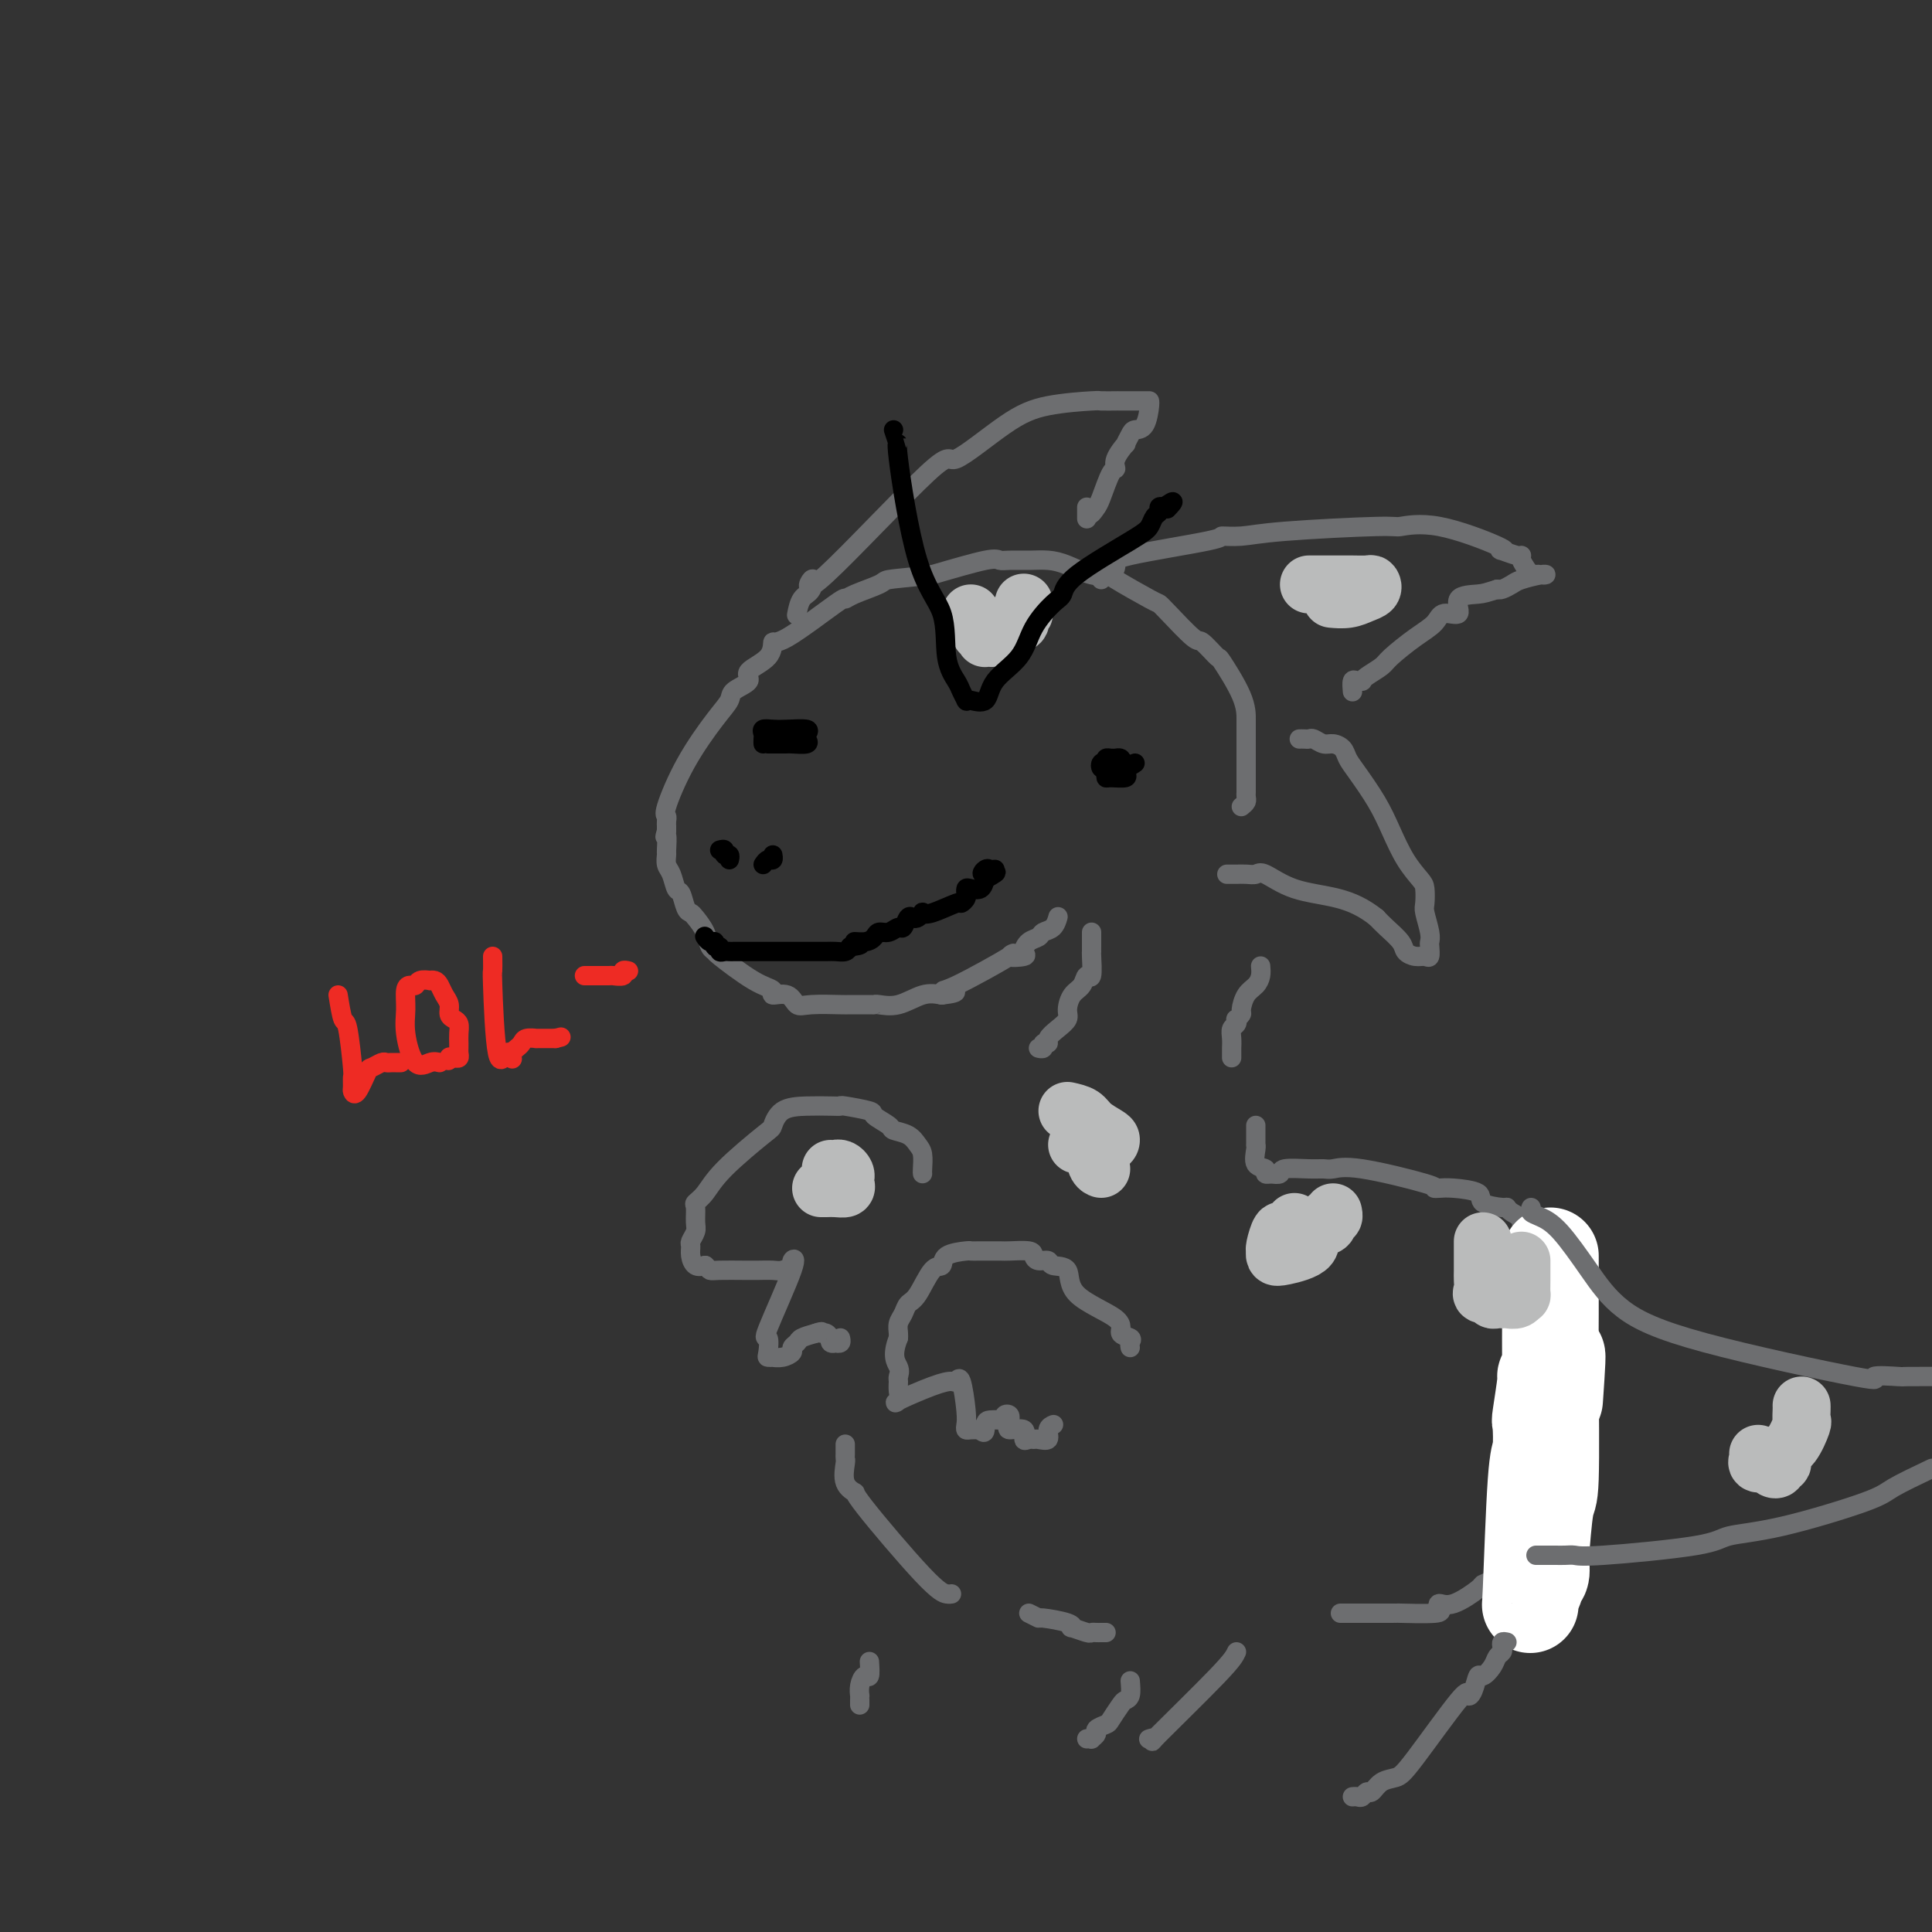 <svg viewBox='0 0 400 400' version='1.1' xmlns='http://www.w3.org/2000/svg' xmlns:xlink='http://www.w3.org/1999/xlink'><rect x="0" y="0" width="400" height="400" fill="#333333" stroke="none"/><g fill='none' stroke='#6D6E70' stroke-width='4' stroke-linecap='round' stroke-linejoin='round'><path d='M257,167c0.423,-0.336 0.845,-0.672 1,-1c0.155,-0.328 0.041,-0.649 0,-1c-0.041,-0.351 -0.011,-0.731 0,-1c0.011,-0.269 0.003,-0.428 0,-1c-0.003,-0.572 -0.001,-1.557 0,-2c0.001,-0.443 0.000,-0.346 0,-1c-0.000,-0.654 -0.000,-2.060 0,-3c0.000,-0.940 0.000,-1.412 0,-2c-0.000,-0.588 -0.001,-1.290 0,-2c0.001,-0.710 0.003,-1.427 0,-2c-0.003,-0.573 -0.011,-1.002 0,-2c0.011,-0.998 0.042,-2.564 -1,-5c-1.042,-2.436 -3.158,-5.741 -4,-7c-0.842,-1.259 -0.411,-0.471 -1,-1c-0.589,-0.529 -2.197,-2.377 -3,-3c-0.803,-0.623 -0.800,-0.023 -2,-1c-1.200,-0.977 -3.602,-3.530 -5,-5c-1.398,-1.470 -1.793,-1.856 -2,-2c-0.207,-0.144 -0.225,-0.045 -2,-1c-1.775,-0.955 -5.307,-2.964 -7,-4c-1.693,-1.036 -1.547,-1.101 -2,-1c-0.453,0.101 -1.504,0.367 -3,0c-1.496,-0.367 -3.437,-1.366 -5,-2c-1.563,-0.634 -2.747,-0.904 -4,-1c-1.253,-0.096 -2.573,-0.017 -4,0c-1.427,0.017 -2.960,-0.026 -4,0c-1.040,0.026 -1.588,0.122 -2,0c-0.412,-0.122 -0.689,-0.464 -3,0c-2.311,0.464 -6.655,1.732 -11,3'/><path d='M193,119c-5.702,0.657 -7.957,0.800 -9,1c-1.043,0.200 -0.874,0.458 -2,1c-1.126,0.542 -3.545,1.369 -5,2c-1.455,0.631 -1.944,1.068 -2,1c-0.056,-0.068 0.323,-0.639 -2,1c-2.323,1.639 -7.348,5.489 -10,7c-2.652,1.511 -2.932,0.684 -3,1c-0.068,0.316 0.074,1.775 -1,3c-1.074,1.225 -3.366,2.217 -4,3c-0.634,0.783 0.390,1.356 0,2c-0.390,0.644 -2.193,1.360 -3,2c-0.807,0.640 -0.619,1.204 -1,2c-0.381,0.796 -1.332,1.824 -3,4c-1.668,2.176 -4.055,5.501 -6,9c-1.945,3.499 -3.449,7.171 -4,9c-0.551,1.829 -0.148,1.813 0,2c0.148,0.187 0.040,0.576 0,1c-0.040,0.424 -0.011,0.883 0,1c0.011,0.117 0.003,-0.110 0,0c-0.003,0.110 -0.002,0.555 0,1'/><path d='M138,172c-0.618,2.219 -0.163,0.767 0,1c0.163,0.233 0.032,2.150 0,3c-0.032,0.850 0.033,0.631 0,1c-0.033,0.369 -0.164,1.325 0,2c0.164,0.675 0.621,1.070 1,2c0.379,0.930 0.678,2.394 1,3c0.322,0.606 0.668,0.353 1,1c0.332,0.647 0.652,2.194 1,3c0.348,0.806 0.725,0.871 1,1c0.275,0.129 0.450,0.321 1,1c0.550,0.679 1.476,1.845 2,3c0.524,1.155 0.646,2.298 1,3c0.354,0.702 0.940,0.963 1,1c0.060,0.037 -0.405,-0.150 1,1c1.405,1.150 4.680,3.636 7,5c2.320,1.364 3.685,1.605 4,2c0.315,0.395 -0.420,0.943 0,1c0.420,0.057 1.993,-0.377 3,0c1.007,0.377 1.447,1.565 2,2c0.553,0.435 1.220,0.117 3,0c1.780,-0.117 4.674,-0.032 6,0c1.326,0.032 1.084,0.011 2,0c0.916,-0.011 2.989,-0.010 4,0c1.011,0.010 0.959,0.030 1,0c0.041,-0.030 0.176,-0.111 1,0c0.824,0.111 2.337,0.415 4,0c1.663,-0.415 3.475,-1.547 5,-2c1.525,-0.453 2.762,-0.226 4,0'/><path d='M195,206c4.929,-0.573 2.250,-1.004 1,-1c-1.250,0.004 -1.071,0.444 2,-1c3.071,-1.444 9.035,-4.772 11,-6c1.965,-1.228 -0.069,-0.356 0,0c0.069,0.356 2.241,0.197 3,0c0.759,-0.197 0.105,-0.433 0,-1c-0.105,-0.567 0.340,-1.466 1,-2c0.660,-0.534 1.536,-0.704 2,-1c0.464,-0.296 0.516,-0.719 1,-1c0.484,-0.281 1.400,-0.422 2,-1c0.600,-0.578 0.886,-1.594 1,-2c0.114,-0.406 0.057,-0.203 0,0'/></g>
<g fill='none' stroke='#000000' stroke-width='4' stroke-linecap='round' stroke-linejoin='round'><path d='M158,154c-0.012,-0.340 -0.024,-0.679 0,-1c0.024,-0.321 0.084,-0.623 0,-1c-0.084,-0.377 -0.313,-0.830 0,-1c0.313,-0.170 1.169,-0.057 2,0c0.831,0.057 1.637,0.057 3,0c1.363,-0.057 3.283,-0.173 4,0c0.717,0.173 0.231,0.635 0,1c-0.231,0.365 -0.207,0.634 0,1c0.207,0.366 0.598,0.830 0,1c-0.598,0.170 -2.183,0.046 -3,0c-0.817,-0.046 -0.864,-0.012 -1,0c-0.136,0.012 -0.360,0.003 -1,0c-0.640,-0.003 -1.697,-0.001 -2,0c-0.303,0.001 0.149,0.000 0,0c-0.149,-0.000 -0.900,-0.000 -1,0c-0.100,0.000 0.450,0.000 1,0'/><path d='M160,154c-1.083,0.000 -0.292,0.000 0,0c0.292,0.000 0.083,0.000 0,0c-0.083,0.000 -0.042,0.000 0,0'/><path d='M235,158c-0.641,0.421 -1.282,0.842 -2,1c-0.718,0.158 -1.514,0.053 -2,0c-0.486,-0.053 -0.664,-0.053 -1,0c-0.336,0.053 -0.832,0.158 -1,0c-0.168,-0.158 -0.007,-0.578 0,-1c0.007,-0.422 -0.138,-0.846 0,-1c0.138,-0.154 0.560,-0.039 1,0c0.440,0.039 0.900,-0.000 1,0c0.100,0.000 -0.158,0.039 0,0c0.158,-0.039 0.733,-0.154 1,0c0.267,0.154 0.226,0.578 0,1c-0.226,0.422 -0.636,0.841 -1,1c-0.364,0.159 -0.683,0.056 -1,0c-0.317,-0.056 -0.631,-0.067 -1,0c-0.369,0.067 -0.792,0.210 -1,0c-0.208,-0.210 -0.202,-0.774 0,-1c0.202,-0.226 0.601,-0.113 1,0'/><path d='M229,158c-0.750,0.001 0.373,0.003 1,0c0.627,-0.003 0.756,-0.012 1,0c0.244,0.012 0.604,0.046 1,0c0.396,-0.046 0.828,-0.170 1,0c0.172,0.170 0.085,0.635 0,1c-0.085,0.365 -0.166,0.631 0,1c0.166,0.369 0.580,0.842 0,1c-0.580,0.158 -2.156,0.000 -3,0c-0.844,-0.000 -0.958,0.157 -1,0c-0.042,-0.157 -0.011,-0.630 0,-1c0.011,-0.370 0.003,-0.638 0,-1c-0.003,-0.362 -0.001,-0.818 0,-1c0.001,-0.182 0.000,-0.091 0,0'/></g>
<g fill='none' stroke='#6D6E70' stroke-width='4' stroke-linecap='round' stroke-linejoin='round'><path d='M165,127c-0.058,0.305 -0.115,0.610 0,0c0.115,-0.610 0.404,-2.136 1,-3c0.596,-0.864 1.500,-1.065 2,-2c0.500,-0.935 0.596,-2.603 0,-2c-0.596,0.603 -1.883,3.475 3,-1c4.883,-4.475 15.936,-16.299 21,-21c5.064,-4.701 4.138,-2.279 6,-3c1.862,-0.721 6.510,-4.586 10,-7c3.490,-2.414 5.820,-3.379 9,-4c3.180,-0.621 7.210,-0.898 9,-1c1.790,-0.102 1.341,-0.027 2,0c0.659,0.027 2.426,0.007 3,0c0.574,-0.007 -0.044,-0.002 1,0c1.044,0.002 3.751,0.000 5,0c1.249,-0.000 1.040,0.002 1,0c-0.040,-0.002 0.090,-0.006 0,1c-0.090,1.006 -0.400,3.024 -1,4c-0.600,0.976 -1.489,0.912 -2,1c-0.511,0.088 -0.644,0.329 -1,1c-0.356,0.671 -0.934,1.773 -1,2c-0.066,0.227 0.382,-0.419 0,0c-0.382,0.419 -1.594,1.905 -2,3c-0.406,1.095 -0.006,1.799 0,2c0.006,0.201 -0.383,-0.100 -1,1c-0.617,1.100 -1.462,3.600 -2,5c-0.538,1.400 -0.769,1.700 -1,2'/><path d='M227,105c-2.000,3.286 -2.000,0.500 -2,0c0.000,-0.500 0.000,1.286 0,2c0.000,0.714 0.000,0.357 0,0'/><path d='M228,120c0.349,-0.473 0.698,-0.946 1,-1c0.302,-0.054 0.558,0.311 1,0c0.442,-0.311 1.072,-1.298 1,-2c-0.072,-0.702 -0.844,-1.119 3,-2c3.844,-0.881 12.306,-2.226 16,-3c3.694,-0.774 2.621,-0.977 3,-1c0.379,-0.023 2.211,0.134 4,0c1.789,-0.134 3.535,-0.558 9,-1c5.465,-0.442 14.648,-0.903 19,-1c4.352,-0.097 3.871,0.169 5,0c1.129,-0.169 3.868,-0.774 8,0c4.132,0.774 9.658,2.925 12,4c2.342,1.075 1.501,1.073 1,1c-0.501,-0.073 -0.664,-0.219 0,0c0.664,0.219 2.153,0.801 3,1c0.847,0.199 1.053,0.015 1,0c-0.053,-0.015 -0.364,0.140 0,1c0.364,0.860 1.404,2.426 2,3c0.596,0.574 0.749,0.157 1,0c0.251,-0.157 0.601,-0.053 1,0c0.399,0.053 0.846,0.056 1,0c0.154,-0.056 0.014,-0.173 -1,0c-1.014,0.173 -2.901,0.634 -4,1c-1.099,0.366 -1.411,0.637 -2,1c-0.589,0.363 -1.454,0.818 -2,1c-0.546,0.182 -0.773,0.091 -1,0'/><path d='M310,122c-2.199,0.680 -2.695,0.881 -4,1c-1.305,0.119 -3.418,0.155 -4,1c-0.582,0.845 0.366,2.499 0,3c-0.366,0.501 -2.047,-0.151 -3,0c-0.953,0.151 -1.180,1.105 -2,2c-0.820,0.895 -2.234,1.732 -4,3c-1.766,1.268 -3.884,2.966 -5,4c-1.116,1.034 -1.230,1.402 -2,2c-0.770,0.598 -2.196,1.426 -3,2c-0.804,0.574 -0.986,0.893 -1,1c-0.014,0.107 0.140,0.001 0,0c-0.140,-0.001 -0.574,0.103 -1,0c-0.426,-0.103 -0.846,-0.412 -1,0c-0.154,0.412 -0.044,1.546 0,2c0.044,0.454 0.022,0.227 0,0'/><path d='M269,153c0.327,-0.008 0.654,-0.017 1,0c0.346,0.017 0.713,0.059 1,0c0.287,-0.059 0.496,-0.220 1,0c0.504,0.220 1.302,0.822 2,1c0.698,0.178 1.296,-0.068 2,0c0.704,0.068 1.514,0.449 2,1c0.486,0.551 0.646,1.273 1,2c0.354,0.727 0.900,1.459 2,3c1.100,1.541 2.754,3.892 4,6c1.246,2.108 2.086,3.972 3,6c0.914,2.028 1.904,4.218 3,6c1.096,1.782 2.297,3.156 3,4c0.703,0.844 0.906,1.158 1,2c0.094,0.842 0.078,2.213 0,3c-0.078,0.787 -0.216,0.989 0,2c0.216,1.011 0.788,2.831 1,4c0.212,1.169 0.065,1.687 0,2c-0.065,0.313 -0.049,0.421 0,1c0.049,0.579 0.131,1.628 0,2c-0.131,0.372 -0.476,0.066 -1,0c-0.524,-0.066 -1.229,0.110 -2,0c-0.771,-0.110 -1.609,-0.504 -2,-1c-0.391,-0.496 -0.336,-1.095 -1,-2c-0.664,-0.905 -2.047,-2.116 -3,-3c-0.953,-0.884 -1.477,-1.442 -2,-2'/><path d='M285,190c-2.594,-2.071 -5.079,-3.248 -8,-4c-2.921,-0.752 -6.278,-1.077 -9,-2c-2.722,-0.923 -4.809,-2.443 -6,-3c-1.191,-0.557 -1.486,-0.149 -2,0c-0.514,0.149 -1.248,0.040 -2,0c-0.752,-0.040 -1.521,-0.011 -2,0c-0.479,0.011 -0.667,0.003 -1,0c-0.333,-0.003 -0.809,-0.001 -1,0c-0.191,0.001 -0.095,0.000 0,0'/><path d='M226,193c0.000,0.371 0.001,0.742 0,1c-0.001,0.258 -0.003,0.403 0,1c0.003,0.597 0.013,1.644 0,2c-0.013,0.356 -0.048,0.020 0,1c0.048,0.980 0.181,3.278 0,4c-0.181,0.722 -0.674,-0.130 -1,0c-0.326,0.130 -0.485,1.242 -1,2c-0.515,0.758 -1.386,1.162 -2,2c-0.614,0.838 -0.973,2.109 -1,3c-0.027,0.891 0.276,1.400 0,2c-0.276,0.600 -1.131,1.289 -2,2c-0.869,0.711 -1.753,1.444 -2,2c-0.247,0.556 0.144,0.933 0,1c-0.144,0.067 -0.822,-0.178 -1,0c-0.178,0.178 0.144,0.779 0,1c-0.144,0.221 -0.756,0.063 -1,0c-0.244,-0.063 -0.122,-0.032 0,0'/><path d='M261,200c0.061,0.657 0.123,1.313 0,2c-0.123,0.687 -0.429,1.403 -1,2c-0.571,0.597 -1.407,1.073 -2,2c-0.593,0.927 -0.942,2.304 -1,3c-0.058,0.696 0.177,0.711 0,1c-0.177,0.289 -0.765,0.854 -1,1c-0.235,0.146 -0.115,-0.126 0,0c0.115,0.126 0.227,0.649 0,1c-0.227,0.351 -0.793,0.528 -1,1c-0.207,0.472 -0.055,1.237 0,2c0.055,0.763 0.015,1.524 0,2c-0.015,0.476 -0.004,0.667 0,1c0.004,0.333 0.001,0.810 0,1c-0.001,0.190 -0.001,0.095 0,0'/><path d='M260,233c-0.000,0.331 -0.000,0.663 0,1c0.000,0.337 0.001,0.680 0,1c-0.001,0.320 -0.002,0.618 0,1c0.002,0.382 0.008,0.847 0,1c-0.008,0.153 -0.031,-0.008 0,0c0.031,0.008 0.117,0.184 0,1c-0.117,0.816 -0.437,2.271 0,3c0.437,0.729 1.633,0.731 2,1c0.367,0.269 -0.093,0.803 0,1c0.093,0.197 0.741,0.056 1,0c0.259,-0.056 0.130,-0.028 0,0'/><path d='M263,243c0.862,0.114 1.724,0.227 2,0c0.276,-0.227 -0.035,-0.796 1,-1c1.035,-0.204 3.417,-0.044 5,0c1.583,0.044 2.367,-0.027 3,0c0.633,0.027 1.114,0.151 2,0c0.886,-0.151 2.177,-0.577 6,0c3.823,0.577 10.178,2.157 13,3c2.822,0.843 2.111,0.950 2,1c-0.111,0.050 0.377,0.042 1,0c0.623,-0.042 1.382,-0.117 3,0c1.618,0.117 4.095,0.426 5,1c0.905,0.574 0.236,1.411 1,2c0.764,0.589 2.959,0.929 4,1c1.041,0.071 0.927,-0.126 1,0c0.073,0.126 0.331,0.574 1,1c0.669,0.426 1.748,0.831 2,2c0.252,1.169 -0.322,3.101 0,4c0.322,0.899 1.540,0.766 2,1c0.460,0.234 0.161,0.836 0,1c-0.161,0.164 -0.183,-0.109 0,0c0.183,0.109 0.571,0.602 1,1c0.429,0.398 0.899,0.703 1,1c0.101,0.297 -0.165,0.585 0,2c0.165,1.415 0.762,3.955 1,5c0.238,1.045 0.116,0.595 0,1c-0.116,0.405 -0.227,1.667 0,2c0.227,0.333 0.793,-0.262 1,0c0.207,0.262 0.055,1.379 0,2c-0.055,0.621 -0.015,0.744 0,1c0.015,0.256 0.004,0.645 0,1c-0.004,0.355 -0.002,0.678 0,1'/><path d='M321,276c0.929,3.814 0.253,1.850 0,1c-0.253,-0.850 -0.081,-0.587 0,0c0.081,0.587 0.073,1.499 0,2c-0.073,0.501 -0.209,0.593 0,2c0.209,1.407 0.763,4.130 1,4c0.237,-0.130 0.155,-3.113 0,0c-0.155,3.113 -0.384,12.323 -1,17c-0.616,4.677 -1.619,4.821 -2,5c-0.381,0.179 -0.141,0.394 -1,3c-0.859,2.606 -2.817,7.602 -4,10c-1.183,2.398 -1.592,2.199 -2,2'/><path d='M312,322c-1.355,3.515 -0.243,2.301 0,2c0.243,-0.301 -0.381,0.309 -1,1c-0.619,0.691 -1.231,1.463 -2,2c-0.769,0.537 -1.696,0.840 -2,1c-0.304,0.160 0.013,0.176 -1,1c-1.013,0.824 -3.356,2.455 -5,3c-1.644,0.545 -2.590,0.002 -3,0c-0.410,-0.002 -0.285,0.535 0,1c0.285,0.465 0.732,0.857 -1,1c-1.732,0.143 -5.641,0.038 -7,0c-1.359,-0.038 -0.169,-0.010 -1,0c-0.831,0.010 -3.684,0.003 -5,0c-1.316,-0.003 -1.095,-0.001 -1,0c0.095,0.001 0.064,0.000 -1,0c-1.064,-0.000 -3.161,-0.000 -4,0c-0.839,0.000 -0.419,0.000 0,0'/><path d='M234,279c-0.069,-0.323 -0.139,-0.647 0,-1c0.139,-0.353 0.485,-0.736 0,-1c-0.485,-0.264 -1.801,-0.409 -2,-1c-0.199,-0.591 0.719,-1.626 -1,-3c-1.719,-1.374 -6.075,-3.085 -8,-5c-1.925,-1.915 -1.420,-4.032 -2,-5c-0.580,-0.968 -2.247,-0.785 -3,-1c-0.753,-0.215 -0.594,-0.828 -1,-1c-0.406,-0.172 -1.377,0.098 -2,0c-0.623,-0.098 -0.898,-0.562 -1,-1c-0.102,-0.438 -0.031,-0.849 -1,-1c-0.969,-0.151 -2.977,-0.041 -4,0c-1.023,0.041 -1.059,0.013 -2,0c-0.941,-0.013 -2.787,-0.010 -4,0c-1.213,0.010 -1.794,0.026 -2,0c-0.206,-0.026 -0.036,-0.095 -1,0c-0.964,0.095 -3.060,0.353 -4,1c-0.940,0.647 -0.724,1.682 -1,2c-0.276,0.318 -1.044,-0.081 -2,1c-0.956,1.081 -2.098,3.641 -3,5c-0.902,1.359 -1.562,1.517 -2,2c-0.438,0.483 -0.653,1.293 -1,2c-0.347,0.707 -0.825,1.313 -1,2c-0.175,0.687 -0.047,1.454 0,2c0.047,0.546 0.013,0.870 0,1c-0.013,0.130 -0.007,0.065 0,0'/><path d='M186,277c-1.547,3.877 -0.413,5.070 0,6c0.413,0.930 0.105,1.597 0,2c-0.105,0.403 -0.005,0.543 0,1c0.005,0.457 -0.083,1.232 0,2c0.083,0.768 0.337,1.528 0,2c-0.337,0.472 -1.264,0.657 0,0c1.264,-0.657 4.721,-2.156 7,-3c2.279,-0.844 3.381,-1.032 4,-1c0.619,0.032 0.754,0.286 1,0c0.246,-0.286 0.604,-1.110 1,0c0.396,1.110 0.830,4.154 1,6c0.170,1.846 0.077,2.495 0,3c-0.077,0.505 -0.136,0.867 0,1c0.136,0.133 0.467,0.038 1,0c0.533,-0.038 1.266,-0.019 2,0'/><path d='M203,296c1.122,1.380 0.927,-0.170 1,-1c0.073,-0.830 0.416,-0.942 1,-1c0.584,-0.058 1.410,-0.064 2,0c0.590,0.064 0.942,0.199 1,0c0.058,-0.199 -0.180,-0.730 0,-1c0.180,-0.270 0.777,-0.278 1,0c0.223,0.278 0.071,0.843 0,1c-0.071,0.157 -0.062,-0.094 0,0c0.062,0.094 0.177,0.533 0,1c-0.177,0.467 -0.647,0.962 0,1c0.647,0.038 2.410,-0.383 3,0c0.590,0.383 0.008,1.568 0,2c-0.008,0.432 0.557,0.109 1,0c0.443,-0.109 0.763,-0.005 1,0c0.237,0.005 0.389,-0.090 1,0c0.611,0.090 1.679,0.364 2,0c0.321,-0.364 -0.106,-1.367 0,-2c0.106,-0.633 0.745,-0.895 1,-1c0.255,-0.105 0.128,-0.052 0,0'/><path d='M191,243c-0.021,-0.129 -0.041,-0.258 0,-1c0.041,-0.742 0.144,-2.096 0,-3c-0.144,-0.904 -0.533,-1.359 -1,-2c-0.467,-0.641 -1.010,-1.467 -2,-2c-0.990,-0.533 -2.427,-0.774 -3,-1c-0.573,-0.226 -0.282,-0.439 -1,-1c-0.718,-0.561 -2.445,-1.471 -3,-2c-0.555,-0.529 0.061,-0.678 -1,-1c-1.061,-0.322 -3.800,-0.817 -5,-1c-1.200,-0.183 -0.861,-0.052 -1,0c-0.139,0.052 -0.756,0.026 -2,0c-1.244,-0.026 -3.117,-0.052 -5,0c-1.883,0.052 -3.778,0.181 -5,1c-1.222,0.819 -1.771,2.328 -2,3c-0.229,0.672 -0.138,0.507 -2,2c-1.862,1.493 -5.676,4.645 -8,7c-2.324,2.355 -3.158,3.915 -4,5c-0.842,1.085 -1.694,1.695 -2,2c-0.306,0.305 -0.068,0.305 0,1c0.068,0.695 -0.035,2.087 0,3c0.035,0.913 0.208,1.348 0,2c-0.208,0.652 -0.796,1.520 -1,2c-0.204,0.480 -0.024,0.572 0,1c0.024,0.428 -0.109,1.192 0,2c0.109,0.808 0.460,1.659 1,2c0.540,0.341 1.270,0.170 2,0'/><path d='M146,262c0.641,0.536 0.742,0.875 1,1c0.258,0.125 0.673,0.034 2,0c1.327,-0.034 3.565,-0.012 5,0c1.435,0.012 2.068,0.015 3,0c0.932,-0.015 2.164,-0.047 3,0c0.836,0.047 1.277,0.172 2,0c0.723,-0.172 1.728,-0.641 2,-1c0.272,-0.359 -0.190,-0.608 0,-1c0.190,-0.392 1.030,-0.928 0,2c-1.030,2.928 -3.932,9.321 -5,12c-1.068,2.679 -0.302,1.646 0,2c0.302,0.354 0.139,2.096 0,3c-0.139,0.904 -0.254,0.971 0,1c0.254,0.029 0.876,0.019 1,0c0.124,-0.019 -0.251,-0.046 0,0c0.251,0.046 1.126,0.167 2,0c0.874,-0.167 1.745,-0.622 2,-1c0.255,-0.378 -0.107,-0.679 0,-1c0.107,-0.321 0.683,-0.663 1,-1c0.317,-0.337 0.376,-0.668 1,-1c0.624,-0.332 1.812,-0.666 3,-1'/><path d='M169,276c1.729,-0.601 1.051,-0.105 1,0c-0.051,0.105 0.526,-0.182 1,0c0.474,0.182 0.844,0.833 1,1c0.156,0.167 0.098,-0.150 0,0c-0.098,0.150 -0.237,0.769 0,1c0.237,0.231 0.848,0.076 1,0c0.152,-0.076 -0.155,-0.072 0,0c0.155,0.072 0.773,0.212 1,0c0.227,-0.212 0.065,-0.775 0,-1c-0.065,-0.225 -0.032,-0.113 0,0'/><path d='M175,299c-0.001,0.339 -0.003,0.678 0,1c0.003,0.322 0.009,0.626 0,1c-0.009,0.374 -0.034,0.816 0,1c0.034,0.184 0.127,0.108 0,1c-0.127,0.892 -0.472,2.750 0,4c0.472,1.250 1.762,1.890 2,2c0.238,0.110 -0.577,-0.310 2,3c2.577,3.310 8.546,10.351 12,14c3.454,3.649 4.391,3.905 5,4c0.609,0.095 0.888,0.027 1,0c0.112,-0.027 0.056,-0.014 0,0'/><path d='M213,334c0.874,0.444 1.748,0.889 2,1c0.252,0.111 -0.118,-0.110 1,0c1.118,0.110 3.724,0.551 5,1c1.276,0.449 1.220,0.905 1,1c-0.220,0.095 -0.606,-0.171 0,0c0.606,0.171 2.205,0.778 3,1c0.795,0.222 0.788,0.060 1,0c0.212,-0.060 0.645,-0.016 1,0c0.355,0.016 0.634,0.004 1,0c0.366,-0.004 0.819,-0.001 1,0c0.181,0.001 0.091,0.001 0,0'/></g>
<g fill='none' stroke='#FFFFFF' stroke-width='20' stroke-linecap='round' stroke-linejoin='round'><path d='M321,260c-0.000,0.217 -0.000,0.433 0,1c0.000,0.567 0.001,1.484 0,2c-0.001,0.516 -0.003,0.630 0,2c0.003,1.370 0.011,3.997 0,7c-0.011,3.003 -0.042,6.382 0,13c0.042,6.618 0.156,16.473 0,21c-0.156,4.527 -0.582,3.724 -1,6c-0.418,2.276 -0.829,7.631 -1,10c-0.171,2.369 -0.102,1.753 0,2c0.102,0.247 0.237,1.358 0,2c-0.237,0.642 -0.845,0.817 -1,1c-0.155,0.183 0.144,0.376 0,1c-0.144,0.624 -0.732,1.679 -1,3c-0.268,1.321 -0.216,2.907 0,-2c0.216,-4.907 0.598,-16.307 1,-22c0.402,-5.693 0.825,-5.679 1,-7c0.175,-1.321 0.102,-3.979 0,-5c-0.102,-1.021 -0.235,-0.406 0,-2c0.235,-1.594 0.836,-5.396 1,-7c0.164,-1.604 -0.110,-1.009 0,-1c0.110,0.009 0.603,-0.569 1,-1c0.397,-0.431 0.699,-0.716 1,-1'/><path d='M322,283c0.778,-6.356 0.222,1.756 0,5c-0.222,3.244 -0.111,1.622 0,0'/></g>
<g fill='none' stroke='#6D6E70' stroke-width='4' stroke-linecap='round' stroke-linejoin='round'><path d='M317,250c-0.144,0.350 -0.288,0.700 0,1c0.288,0.300 1.007,0.551 2,1c0.993,0.449 2.260,1.095 4,3c1.740,1.905 3.952,5.067 6,8c2.048,2.933 3.930,5.637 7,8c3.070,2.363 7.327,4.384 17,7c9.673,2.616 24.763,5.825 31,7c6.237,1.175 3.620,0.315 4,0c0.380,-0.315 3.756,-0.085 5,0c1.244,0.085 0.355,0.024 2,0c1.645,-0.024 5.822,-0.012 10,0'/><path d='M318,322c0.357,-0.000 0.715,-0.000 1,0c0.285,0.000 0.498,0.002 1,0c0.502,-0.002 1.293,-0.006 2,0c0.707,0.006 1.328,0.023 2,0c0.672,-0.023 1.393,-0.086 2,0c0.607,0.086 1.101,0.322 6,0c4.899,-0.322 14.204,-1.201 19,-2c4.796,-0.799 5.083,-1.518 7,-2c1.917,-0.482 5.462,-0.727 11,-2c5.538,-1.273 13.068,-3.573 17,-5c3.932,-1.427 4.266,-1.979 6,-3c1.734,-1.021 4.867,-2.510 8,-4'/></g>
<g fill='none' stroke='#BABBBB' stroke-width='12' stroke-linecap='round' stroke-linejoin='round'><path d='M268,253c-0.762,0.928 -1.525,1.855 -2,2c-0.475,0.145 -0.664,-0.494 -1,0c-0.336,0.494 -0.820,2.119 -1,3c-0.180,0.881 -0.057,1.016 0,1c0.057,-0.016 0.047,-0.183 0,0c-0.047,0.183 -0.132,0.715 0,1c0.132,0.285 0.480,0.322 2,0c1.520,-0.322 4.210,-1.005 5,-2c0.790,-0.995 -0.320,-2.304 0,-3c0.320,-0.696 2.072,-0.779 3,-1c0.928,-0.221 1.033,-0.581 1,-1c-0.033,-0.419 -0.205,-0.896 0,-1c0.205,-0.104 0.786,0.164 1,0c0.214,-0.164 0.061,-0.761 0,-1c-0.061,-0.239 -0.031,-0.119 0,0'/><path d='M307,257c-0.001,0.439 -0.002,0.878 0,2c0.002,1.122 0.008,2.927 0,4c-0.008,1.073 -0.031,1.416 0,2c0.031,0.584 0.116,1.410 0,2c-0.116,0.590 -0.434,0.943 0,1c0.434,0.057 1.618,-0.181 2,0c0.382,0.181 -0.039,0.780 0,1c0.039,0.220 0.539,0.060 1,0c0.461,-0.060 0.884,-0.021 1,0c0.116,0.021 -0.074,0.022 0,0c0.074,-0.022 0.412,-0.068 1,0c0.588,0.068 1.425,0.250 2,0c0.575,-0.250 0.886,-0.931 1,-1c0.114,-0.069 0.031,0.475 0,0c-0.031,-0.475 -0.008,-1.970 0,-3c0.008,-1.030 0.002,-1.596 0,-2c-0.002,-0.404 -0.001,-0.647 0,-1c0.001,-0.353 0.000,-0.815 0,-1c-0.000,-0.185 -0.000,-0.092 0,0'/><path d='M364,301c0.055,0.302 0.110,0.604 0,1c-0.110,0.396 -0.384,0.887 0,1c0.384,0.113 1.428,-0.150 2,0c0.572,0.150 0.674,0.713 1,1c0.326,0.287 0.878,0.298 1,0c0.122,-0.298 -0.184,-0.903 0,-1c0.184,-0.097 0.858,0.316 1,0c0.142,-0.316 -0.249,-1.359 0,-2c0.249,-0.641 1.139,-0.879 2,-2c0.861,-1.121 1.695,-3.123 2,-4c0.305,-0.877 0.082,-0.627 0,-1c-0.082,-0.373 -0.022,-1.370 0,-2c0.022,-0.630 0.006,-0.894 0,-1c-0.006,-0.106 -0.003,-0.053 0,0'/><path d='M201,127c-0.234,0.372 -0.469,0.745 0,1c0.469,0.255 1.641,0.394 2,1c0.359,0.606 -0.096,1.679 0,2c0.096,0.321 0.744,-0.109 1,0c0.256,0.109 0.119,0.758 0,1c-0.119,0.242 -0.220,0.076 0,0c0.220,-0.076 0.760,-0.062 1,0c0.240,0.062 0.180,0.172 1,0c0.820,-0.172 2.520,-0.625 3,-1c0.480,-0.375 -0.260,-0.673 0,-1c0.260,-0.327 1.520,-0.683 2,-1c0.480,-0.317 0.181,-0.593 0,-1c-0.181,-0.407 -0.244,-0.944 0,-1c0.244,-0.056 0.797,0.370 1,0c0.203,-0.370 0.058,-1.534 0,-2c-0.058,-0.466 -0.029,-0.233 0,0'/><path d='M271,121c0.317,-0.000 0.635,-0.001 2,0c1.365,0.001 3.779,0.003 5,0c1.221,-0.003 1.250,-0.012 2,0c0.750,0.012 2.221,0.046 3,0c0.779,-0.046 0.867,-0.170 1,0c0.133,0.170 0.312,0.634 0,1c-0.312,0.366 -1.115,0.634 -2,1c-0.885,0.366 -1.854,0.829 -3,1c-1.146,0.171 -2.470,0.049 -3,0c-0.530,-0.049 -0.265,-0.024 0,0'/><path d='M172,242c0.445,-0.006 0.890,-0.013 1,0c0.110,0.013 -0.114,0.045 0,0c0.114,-0.045 0.568,-0.166 1,0c0.432,0.166 0.842,0.619 1,1c0.158,0.381 0.064,0.691 0,1c-0.064,0.309 -0.098,0.619 0,1c0.098,0.381 0.327,0.834 0,1c-0.327,0.166 -1.211,0.044 -2,0c-0.789,-0.044 -1.482,-0.012 -2,0c-0.518,0.012 -0.862,0.003 -1,0c-0.138,-0.003 -0.069,-0.002 0,0'/><path d='M221,230c1.124,0.251 2.248,0.502 3,1c0.752,0.498 1.133,1.244 2,2c0.867,0.756 2.219,1.523 3,2c0.781,0.477 0.991,0.664 1,1c0.009,0.336 -0.184,0.822 -1,1c-0.816,0.178 -2.255,0.047 -3,0c-0.745,-0.047 -0.795,-0.012 -1,0c-0.205,0.012 -0.564,-0.001 -1,0c-0.436,0.001 -0.950,0.014 -1,0c-0.050,-0.014 0.365,-0.056 1,0c0.635,0.056 1.490,0.211 2,1c0.510,0.789 0.676,2.212 1,3c0.324,0.788 0.807,0.939 1,1c0.193,0.061 0.097,0.030 0,0'/></g>
<g fill='none' stroke='#6D6E70' stroke-width='4' stroke-linecap='round' stroke-linejoin='round'><path d='M312,340c-0.416,-0.088 -0.831,-0.176 -1,0c-0.169,0.176 -0.090,0.616 0,1c0.090,0.384 0.193,0.713 0,1c-0.193,0.287 -0.681,0.531 -1,1c-0.319,0.469 -0.468,1.161 -1,2c-0.532,0.839 -1.448,1.825 -2,2c-0.552,0.175 -0.739,-0.462 -1,0c-0.261,0.462 -0.597,2.022 -1,3c-0.403,0.978 -0.874,1.374 -1,1c-0.126,-0.374 0.093,-1.518 -2,1c-2.093,2.518 -6.497,8.698 -9,12c-2.503,3.302 -3.104,3.726 -4,4c-0.896,0.274 -2.085,0.399 -3,1c-0.915,0.601 -1.555,1.678 -2,2c-0.445,0.322 -0.694,-0.110 -1,0c-0.306,0.110 -0.670,0.761 -1,1c-0.330,0.239 -0.627,0.064 -1,0c-0.373,-0.064 -0.821,-0.018 -1,0c-0.179,0.018 -0.090,0.009 0,0'/><path d='M256,342c-0.354,0.785 -0.708,1.569 -4,5c-3.292,3.431 -9.522,9.507 -12,12c-2.478,2.493 -1.206,1.402 -1,1c0.206,-0.402 -0.656,-0.115 -1,0c-0.344,0.115 -0.172,0.057 0,0'/><path d='M180,344c0.083,1.312 0.166,2.624 0,3c-0.166,0.376 -0.580,-0.184 -1,0c-0.420,0.184 -0.845,1.111 -1,2c-0.155,0.889 -0.042,1.741 0,2c0.042,0.259 0.011,-0.075 0,0c-0.011,0.075 -0.003,0.559 0,1c0.003,0.441 0.001,0.840 0,1c-0.001,0.160 -0.000,0.080 0,0'/><path d='M234,348c0.098,1.162 0.196,2.325 0,3c-0.196,0.675 -0.687,0.863 -1,1c-0.313,0.137 -0.447,0.221 -1,1c-0.553,0.779 -1.525,2.251 -2,3c-0.475,0.749 -0.452,0.775 -1,1c-0.548,0.225 -1.667,0.649 -2,1c-0.333,0.351 0.121,0.630 0,1c-0.121,0.370 -0.816,0.831 -1,1c-0.184,0.169 0.143,0.045 0,0c-0.143,-0.045 -0.755,-0.013 -1,0c-0.245,0.013 -0.122,0.006 0,0'/></g>
<g fill='none' stroke='#000000' stroke-width='4' stroke-linecap='round' stroke-linejoin='round'><path d='M149,176c0.453,-0.121 0.906,-0.242 1,0c0.094,0.242 -0.171,0.848 0,1c0.171,0.152 0.777,-0.152 1,0c0.223,0.152 0.064,0.758 0,1c-0.064,0.242 -0.032,0.121 0,0'/><path d='M158,179c0.310,-0.452 0.619,-0.905 1,-1c0.381,-0.095 0.833,0.167 1,0c0.167,-0.167 0.048,-0.762 0,-1c-0.048,-0.238 -0.024,-0.119 0,0'/><path d='M146,194c-0.081,-0.122 -0.161,-0.244 0,0c0.161,0.244 0.564,0.854 1,1c0.436,0.146 0.904,-0.171 1,0c0.096,0.171 -0.181,0.830 0,1c0.181,0.170 0.821,-0.151 1,0c0.179,0.151 -0.103,0.772 0,1c0.103,0.228 0.591,0.061 1,0c0.409,-0.061 0.740,-0.016 1,0c0.260,0.016 0.451,0.004 1,0c0.549,-0.004 1.456,-0.001 2,0c0.544,0.001 0.724,0.000 1,0c0.276,-0.000 0.649,-0.000 1,0c0.351,0.000 0.679,0.000 1,0c0.321,-0.000 0.636,-0.000 1,0c0.364,0.000 0.776,0.000 1,0c0.224,-0.000 0.258,-0.000 1,0c0.742,0.000 2.191,0.000 3,0c0.809,-0.000 0.979,-0.000 1,0c0.021,0.000 -0.108,0.000 0,0c0.108,-0.000 0.451,-0.000 1,0c0.549,0.000 1.302,0.001 2,0c0.698,-0.001 1.339,-0.003 2,0c0.661,0.003 1.342,0.011 2,0c0.658,-0.011 1.292,-0.041 2,0c0.708,0.041 1.488,0.155 2,0c0.512,-0.155 0.756,-0.577 1,-1'/><path d='M176,196c4.003,-0.393 1.509,-0.875 1,-1c-0.509,-0.125 0.967,0.106 2,0c1.033,-0.106 1.625,-0.548 2,-1c0.375,-0.452 0.534,-0.913 1,-1c0.466,-0.087 1.238,0.201 2,0c0.762,-0.201 1.513,-0.890 2,-1c0.487,-0.110 0.709,0.359 1,0c0.291,-0.359 0.652,-1.547 1,-2c0.348,-0.453 0.684,-0.172 1,0c0.316,0.172 0.610,0.234 1,0c0.390,-0.234 0.874,-0.766 1,-1c0.126,-0.234 -0.106,-0.171 0,0c0.106,0.171 0.550,0.448 2,0c1.450,-0.448 3.905,-1.622 5,-2c1.095,-0.378 0.829,0.039 1,0c0.171,-0.039 0.780,-0.533 1,-1c0.220,-0.467 0.052,-0.908 0,-1c-0.052,-0.092 0.014,0.166 0,0c-0.014,-0.166 -0.107,-0.756 0,-1c0.107,-0.244 0.413,-0.143 1,0c0.587,0.143 1.453,0.326 2,0c0.547,-0.326 0.773,-1.163 1,-2'/><path d='M204,182c4.344,-2.332 1.202,-1.161 0,-1c-1.202,0.161 -0.466,-0.689 0,-1c0.466,-0.311 0.661,-0.083 1,0c0.339,0.083 0.822,0.022 1,0c0.178,-0.022 0.051,-0.006 0,0c-0.051,0.006 -0.025,0.003 0,0'/><path d='M185,89c0.505,1.493 1.009,2.986 1,3c-0.009,0.014 -0.532,-1.450 0,3c0.532,4.450 2.117,14.816 4,21c1.883,6.184 4.063,8.186 5,11c0.937,2.814 0.629,6.438 1,9c0.371,2.562 1.420,4.060 2,5c0.580,0.940 0.692,1.323 1,2c0.308,0.677 0.811,1.649 1,2c0.189,0.351 0.064,0.083 0,0c-0.064,-0.083 -0.067,0.020 0,0c0.067,-0.020 0.204,-0.163 1,0c0.796,0.163 2.251,0.633 3,0c0.749,-0.633 0.793,-2.367 2,-4c1.207,-1.633 3.579,-3.164 5,-5c1.421,-1.836 1.893,-3.976 3,-6c1.107,-2.024 2.850,-3.931 4,-5c1.150,-1.069 1.708,-1.298 2,-2c0.292,-0.702 0.317,-1.875 3,-4c2.683,-2.125 8.025,-5.200 11,-7c2.975,-1.800 3.585,-2.325 4,-3c0.415,-0.675 0.637,-1.501 1,-2c0.363,-0.499 0.867,-0.673 1,-1c0.133,-0.327 -0.105,-0.808 0,-1c0.105,-0.192 0.552,-0.096 1,0'/><path d='M241,105c3.022,-2.178 1.578,-0.622 1,0c-0.578,0.622 -0.289,0.311 0,0'/></g>
<g fill='none' stroke='#EE2B24' stroke-width='4' stroke-linecap='round' stroke-linejoin='round'><path d='M70,206c0.340,2.117 0.680,4.234 1,5c0.320,0.766 0.621,0.180 1,2c0.379,1.820 0.835,6.047 1,8c0.165,1.953 0.037,1.633 0,2c-0.037,0.367 0.016,1.420 0,2c-0.016,0.580 -0.103,0.688 0,1c0.103,0.312 0.395,0.830 1,0c0.605,-0.830 1.524,-3.007 2,-4c0.476,-0.993 0.508,-0.802 1,-1c0.492,-0.198 1.442,-0.785 2,-1c0.558,-0.215 0.724,-0.058 1,0c0.276,0.058 0.662,0.015 1,0c0.338,-0.015 0.630,-0.004 1,0c0.370,0.004 0.820,0.001 1,0c0.180,-0.001 0.090,-0.001 0,0'/><path d='M91,220c-0.567,-0.150 -1.133,-0.299 -2,0c-0.867,0.299 -2.033,1.047 -3,0c-0.967,-1.047 -1.734,-3.887 -2,-6c-0.266,-2.113 -0.031,-3.498 0,-5c0.031,-1.502 -0.142,-3.120 0,-4c0.142,-0.880 0.597,-1.020 1,-1c0.403,0.020 0.752,0.201 1,0c0.248,-0.201 0.395,-0.784 1,-1c0.605,-0.216 1.667,-0.066 2,0c0.333,0.066 -0.065,0.048 0,0c0.065,-0.048 0.591,-0.125 1,0c0.409,0.125 0.701,0.453 1,1c0.299,0.547 0.606,1.312 1,2c0.394,0.688 0.876,1.300 1,2c0.124,0.700 -0.110,1.487 0,2c0.110,0.513 0.566,0.753 1,1c0.434,0.247 0.848,0.500 1,1c0.152,0.500 0.041,1.248 0,2c-0.041,0.752 -0.014,1.508 0,2c0.014,0.492 0.015,0.720 0,1c-0.015,0.280 -0.045,0.611 0,1c0.045,0.389 0.166,0.835 0,1c-0.166,0.165 -0.619,0.047 -1,0c-0.381,-0.047 -0.691,-0.024 -1,0'/><path d='M93,219c-0.311,1.089 -0.089,0.311 0,0c0.089,-0.311 0.044,-0.156 0,0'/><path d='M102,198c0.016,1.355 0.032,2.710 0,3c-0.032,0.290 -0.114,-0.486 0,3c0.114,3.486 0.422,11.232 1,14c0.578,2.768 1.426,0.557 2,0c0.574,-0.557 0.875,0.542 1,1c0.125,0.458 0.074,0.277 0,0c-0.074,-0.277 -0.169,-0.649 0,-1c0.169,-0.351 0.604,-0.683 1,-1c0.396,-0.317 0.754,-0.621 1,-1c0.246,-0.379 0.381,-0.834 1,-1c0.619,-0.166 1.724,-0.045 2,0c0.276,0.045 -0.277,0.012 0,0c0.277,-0.012 1.382,-0.003 2,0c0.618,0.003 0.748,0.001 1,0c0.252,-0.001 0.626,-0.000 1,0'/><path d='M115,215c2.000,-0.500 1.000,-0.250 0,0'/><path d='M121,202c-0.017,-0.002 -0.034,-0.004 1,0c1.034,0.004 3.118,0.015 4,0c0.882,-0.015 0.562,-0.057 1,0c0.438,0.057 1.633,0.211 2,0c0.367,-0.211 -0.093,-0.788 0,-1c0.093,-0.212 0.741,-0.061 1,0c0.259,0.061 0.130,0.030 0,0'/></g>
</svg>